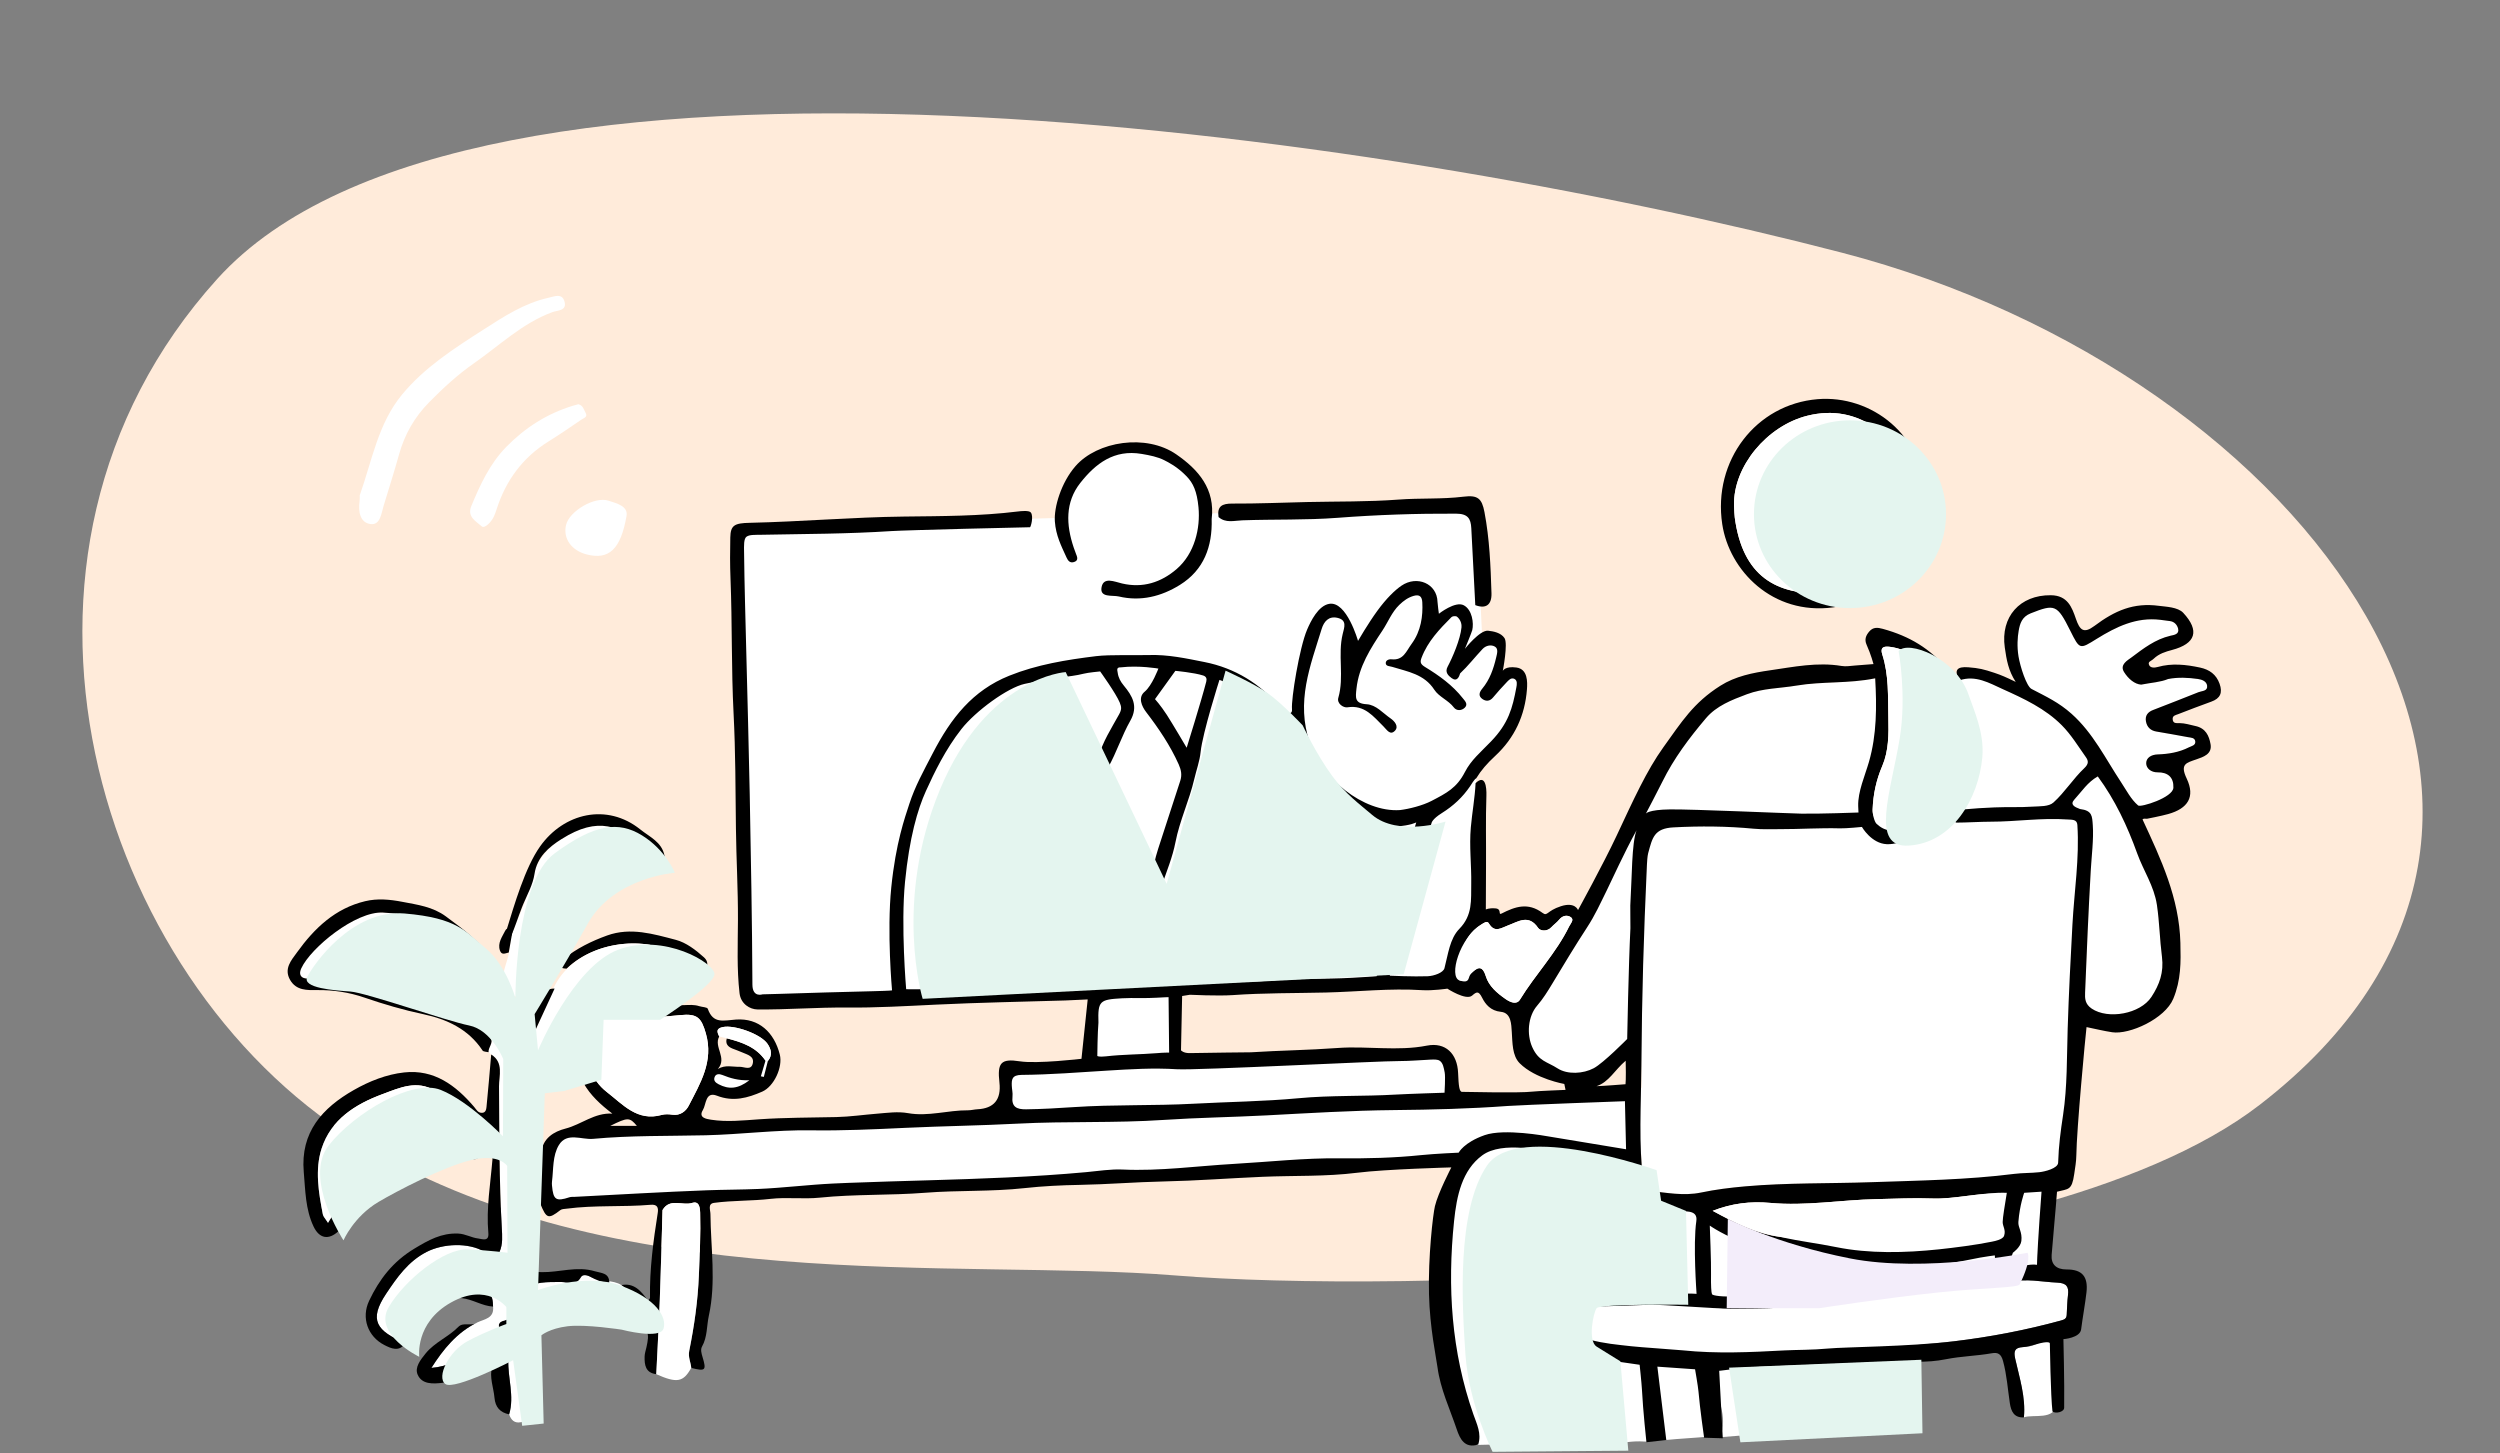 <?xml version="1.0" encoding="UTF-8"?>
<svg xmlns="http://www.w3.org/2000/svg" width="430" height="250" xmlns:xlink="http://www.w3.org/1999/xlink" viewBox="0 0 430 250">
  <rect x="0" y="0" width="430" height="250" fill="#808080" stroke="none"/>
  <defs>
    <style>
      .cls-1 {
        fill: none;
      }

      .cls-2 {
        clip-path: url(#clippath);
      }

      .cls-3 {
        fill: #fff;
      }

      .cls-4 {
        fill: #e4f5ef;
      }

      .cls-4, .cls-5, .cls-6 {
        mix-blend-mode: multiply;
      }

      .cls-5 {
        fill: #ffebda;
      }

      .cls-6 {
        fill: #f3edfa;
      }

      .cls-7 {
        isolation: isolate;
      }
    </style>
    <clipPath id="clippath">
      <rect class="cls-1" width="430" height="250"/>
    </clipPath>
  </defs>
  <g class="cls-7">
    <g id="_レイヤー_2" data-name="レイヤー 2">
      <g id="text">
        <g class="cls-2">
          <g>
            <path class="cls-5" d="m37.366,47.98c-43.258,47.922-20.587,120.338,23.526,147.945,44.113,27.607,104.276,20.445,141.271,23.453,36.994,3.008,146.976,1.128,186.468-29.321,64.35-49.615,8.503-125.682-71.756-146.576C236.617,22.586,80.625.059,37.366,47.98Z"/>
            <g id="j6EoJZ">
              <rect class="cls-3" x="281.982" y="138.247" width="5.673" height="7.892"/>
              <path class="cls-3" d="m121.795,185.846c.493-2.22,2.22-1.48,4.193-1.233,1.973.247,2.096,1.233,3.33-.247,1.233-1.48,1.603-2.836,1.603-3.33s1.603-1.356,2.343-.123c.74,1.233-1.11,6.289-3.946,6.782-2.836.493-5.549.123-6.289-.247s-1.233-1.603-1.233-1.603Z"/>
              <polyline class="cls-3" points="94.789 195.465 285.928 186.956 285.928 198.301 94.789 206.81"/>
              <path class="cls-3" d="m254.606,168.829l-126.275,3.576-1.726-81.758,56.139-1.588s-.786-11.515,11.283-12.301c12.069-.786,13.827,11.561,13.827,11.561l46.012-1.249,1.11,23.43s2.601-1.311,3.206,0c.74,1.603,0,5.673,0,5.673,0,0,1.455-1.184,3.33-.247,1.48.74.552,4.317-2.59,10.112-1.067,1.969-5.056,5.673-5.056,5.673l.74,37.118Z"/>
              <g>
                <path class="cls-3" d="m350.417,218.106c-1.232-.225-2.679.02-3.817.221-.44.078-1.445-.272-1.621-1.038-.139-.605,1.621-12.256,1.621-12.256l4.798-.454s-.869,9.548-.982,13.526Z"/>
                <path class="cls-3" d="m360.819,133.542c2.991,4.069,5.085,8.539,6.782,13.251,1.068,2.966,2.907,5.605,3.389,8.853.441,2.972.486,5.967.867,8.916.348,2.691-.434,4.807-1.805,6.903-1.933,2.956-7.477,3.918-10.28,2.019-1.172-.794-1.178-1.754-1.137-2.771.277-6.97.577-13.941.968-20.905.135-2.406.14-5.433-.033-7.803-.113-1.547-.797-2.467-2.399-3.048-.934-.339-1.438-.47-.655-1.323,1.345-1.464,2.526-3.083,4.304-4.093Z"/>
                <path class="cls-3" d="m253.322,248.544s-1.362-3.103-1.945-4.766c-3.791-10.814-4.477-22.315-3.307-33.654.453-4.393,2.919-8.889,5.739-12.158.619-.718,2.831-1.985,3.696-2.043,3.996-.268,7.513-.026,11.38.973,2.951.762,12.995,1.208,12.45,3.502-.659,2.774-.749,6.069,2.432,6.274,1.279.082,2.004.832,1.945,2.14-.178,3.956-.602,8.326.049,12.304.235,1.437-1.129,3.153-3.307,2.578-2.967.049-6.672-.172-9.143.292-1.297.244-2.608.375-3.696,4.037-.357,1.202.397,2.819,1.654,3.21,1.515.471,3.745,1.799,3.745,1.799,0,0-.745,3.324-.844,4.843-.231,3.539,1.205,7.062,1.524,10.574-6.762-.325-22.371.097-22.371.097Z"/>
                <path class="cls-3" d="m188.153,175.108c-.149-4.757-.298-4.101,4.474-4.377,2.381-.138,9.182-1.618,9.629-.195.703,2.238-.195,5.739-.195,8.559-.006,3.184.449,3.305-1.945,3.502-3.753.308-6.944-.419-10.682.019-1.554.182-1.802-.331-1.618-1.727.278-2.114.144-3.656.337-5.781Z"/>
                <path class="cls-3" d="m222.099,182.452c2.823-.103,5.221-.273,8.024-.632,3.595-.461,7.321.444,11.186.195,1.508-.097,3.647-.243,5.398-.292,1.923-.053,2.172,1.371,2.432,2.675.233,1.172,1.383,3.323-.486,3.891-2.133.648-6.877.313-8.997.438-5.557.326-11.099.211-16.633.729-6.017.564-11.636.692-17.654,1.021-6.853.375-13.858.024-20.718.486-2.738.185-5.816.305-8.559.34-1.614.021-2.826-.473-2.626-2.286.066-.603-.222-2.01-.243-2.626-.035-1.041.521-1.978,2.188-1.994,4.972-.047,10.297-.613,15.271-.924,3.98-.249,29.121-.938,31.417-1.021Z"/>
                <path class="cls-3" d="m292.65,219.04c.057-2.18.012-8.186.495-8.946.638-1.006,1.46.198,2.044.589,3.994,2.679,7.623,2.886,12.159,3.953,2.005.471,4.901,1.059,6.952,1.533,7.17,1.659,14.926.615,22.249-.241,2.175-.254,2.905-.341,5.058-.778.877-.178,2.061.654,2.14,2.205.058,1.156-1.231,2.344-2.399,2.27-2.781-.177-4.202.232-6.938.454-5.742.465-11.313.902-17.023,1.605-4.907.604-9.617,2.616-14.621,2.22-1.595-.126-5.105-.269-6.744-.13-3.215.273-3.439-.539-3.372-4.734Z"/>
                <path class="cls-3" d="m286.595,247.674c-1.598-3.808-1.516-6.522-1.905-10.753-.265-.923,0-2.952,1.216-2.675.505.115,1.508-.267,2.043-.292,3.976-.184,4.56.257,4.863,3.988.23,2.832.87,6.313,1.119,9.143-2.199.226-5.135.362-7.335.589Z"/>
                <path class="cls-3" d="m277.956,248.448c-1.378-2.008-1.313-4.352-1.487-6.623-.169-2.208-.871-8.211.58-8.597,2.827-.753,3.999-.274,5.745.921.233.159.453,4.181.34,5.155-.36,3.126.34,5.204.223,8.664-1.826-.137-3.632-.028-5.401.48Z"/>
                <path class="cls-3" d="m286.295,217.76c.044-2.441-.733-5.179-.389-7.635.132-.94.46-2.78,1.945-2.48,1.369.276,5.182-.787,4.863,1.362-.585,3.945.706,9.541-.146,13.471-.386,1.782-2.884,1.134-3.994,1.229-1.379.118-2.043-1.014-2.085-2.007-.062-1.45-.195-2.487-.195-3.939Z"/>
                <path class="cls-3" d="m284.415,223.579c2.17-.071,10.667,1.531,13.168,1.508,5.679-.051,11.355.002,17.044-1.016,3.548-.635,7.373-.571,10.931-1.158,6.69-1.104,13.54-.886,20.082-2.387,2.984-.684,5.489-.032,8.223.086,1.568.068,2.018.69,1.835,2.136-.143,1.129-.156,2.275-.224,3.413-.038.63-.345.792-.99.969-6.058,1.659-12.211,2.835-18.437,3.577-7.761.925-27.17,2.302-29.065,2.405-5.831.317-25.574-.663-27.17-.843-2.532-.286-5.114-.63-7.652-1.297-1.597-.42-2.323-1.324-2.14-2.983.188-1.704.445-4.034,2.918-3.891.616.036,3.469-.034,4.085,0,0,.033,4.77-.433,7.392-.519Z"/>
                <path class="cls-3" d="m368.274,117.758c1.819-.357,3.33-.418,4.636-.967,1.782-.748,3.435-.242,5.139-.006.704.097,1.481.405,1.575,1.147.123.968-.87.883-1.471,1.121-2.608,1.033-5.214,2.07-7.833,3.072-.933.357-1.389.994-1.217,1.954.171.956.76,1.574,1.776,1.744,1.819.306,3.634.635,5.449.968.51.094,1.196.073,1.261.75.066.682-.671.782-1.108,1.005-1.674.857-3.519,1.152-5.359,1.215-1.15.039-1.971.603-1.978,1.498-.008.911.86,1.6,1.957,1.583,1.795-.028,2.791.88,2.724,2.641-.064,1.705-1.255,3.29-2.714,3.246-.075-.002-2.921.18-3.349-.182-1.23-1.042-2.021-2.614-2.942-4.006-2.671-4.037-4.796-8.447-8.506-11.758-2.234-1.993-4.961-3.019-7.536-4.364-.519-.271-1.913-2.574-2.227-5.172-.212-1.756-.561-2.942.097-4.523.214-1.226,1.154-3.29,2.675-3.891,4.155-1.641,4.503-.877,6.766,3.653,1.635,3.274,1.603,3.222,4.542,1.396,3.34-2.075,6.825-3.781,10.952-3.273.53.065,1.058.154,1.59.208.814.083,1.303.66,1.463,1.314.241.987-.745,1.082-1.328,1.218-2.598.604-4.656,2.196-6.697,3.73-.663.498-2.076,1.237-1.272,2.514.736,1.17,1.822,2.086,2.935,2.162Z"/>
                <path class="cls-3" d="m281.578,141.989c-.446,5.549.036,14.236-.243,19.794-.322,6.406-.14,10.218-.292,16.633-.02.835-1.26,2.578-2.14,3.015-1.67.83-2.99,2.311-4.669,3.21-1.82.975-5.027.893-6.711-.195-1.792-1.157-2.871-1.88-3.973-4.329-.983-2.183-.756-5.312.841-7.151.998-1.15,1.816-2.473,2.605-3.784,1.943-3.225,3.878-6.448,5.938-9.606,1.461-2.24,2.56-4.827,3.262-7.443,1.248-4.649,3.164-7.211,5.382-10.145Z"/>
                <path class="cls-3" d="m322.534,116.669c.272,4.903,1.103,10.308-.25,15.01-.668,2.322-1.313,6.468-1.313,6.468l-.049,2.48s-8.291.351-11.332.292c-2.32-.045-4.485-.799-6.829-.637-2.415.167-4.747-.412-7.124-.38-2.024.028-7.859-.67-9.955-.053-1.506.443-2.59.987-2.59.987,0,0-.275-1.742,1.356-5.056,1.973-4.008,6.117-8.869,8.968-12.241,1.813-2.145,4.438-3.149,7.04-4.128,2.77-1.043,5.679-1.006,8.518-1.487,4.467-.756,8.999-.314,13.56-1.256Z"/>
                <path class="cls-3" d="m336.825,116.554c2.785-.94,5.314.921,7.669,1.982,3.63,1.636,7.282,3.34,10.123,6.197,1.603,1.612,3.011,3.305,4.337,5.178.445.629,1.029,1.933.227,2.691-1.916,1.81-4.115,4.274-5.739,6.355-1.08,1.383-13.655.893-15.627,1.07-.525.047-1.188-.216-1.264.292-.095.629.714.425,1.07.389,1.423-.143,2.693.316,4.118.195,1.361-.116,2.242.148,3.652.144,1.768-.005,12.563-1.926,12.753.051.375,5.749-.528,12.671-.843,18.416-.327,5.96-.005,11.734-.195,17.702-.157,4.919-.753,9.74-1.491,14.655-.431,2.866-.878,6.04-.973,9.013-.032.991-2.977,1.519-3.891,1.621-1.439.161-2.974.402-4.409.584-8.151,1.031-16.242-.043-24.442.244-7.239.253-14.501.081-21.744.719-2.571.226-5.08.538-7.589,1.063-2.999.627-5.97.011-8.945-.29-.792-.08-.871-.624-.958-1.311-.858-6.739-.098-13.512-.351-20.275-.429-11.452-.066-22.97.945-34.427.047-.53.107-1.061.111-1.592.024-3.36,1.124-4.737,4.48-4.914,4.59-.242,9.322-.705,13.912-.267,1.517.145,3.413.291,4.912.097,3.455-.446,6.698-.388,10.164-.292,1.043.029,3.388-.207,3.793.049,4.694,2.964,8.198,2.926,11.612-1.161,2.246-2.689,5.484-4.806,5.802-8.987.333-4.389.835-8.703-1.47-12.72-.446-.778-.667-1.528-.693-2.382.38.123.564-.21.944-.087Z"/>
                <path class="cls-3" d="m348.108,243.782c.327-3.488-.757-6.775-1.5-10.1-.282-1.263-.104-1.896,1.298-1.981.758-.046,1.566-.136,2.253-.477,2.976-1.476,2.841-1.047,3.223,1.36.44,2.775.05,6.264.37,8.879-.344,2.898-3.985,1.739-5.644,2.32Z"/>
                <path class="cls-3" d="m295.879,247.203c1.394-3.648-.581-6.895-1.306-10.27-.303-1.412-.001-1.654,1.336-1.839,4.256-.587,8.503-.425,12.766-.244,3.267.139,6.501-1.012,9.796-.337,2.231.457,5.636-.955,7.904-.944.115,1.767,0,4.148,0,5.919,0,.295-.258,4.957-.138,4.802-1.064,1.371-2.43,1.37-4.101,1.643-3.819.623-7.587-.451-11.379.37-2.499.541-5.163-.202-7.768.209-2.348.37-4.739.471-7.111.691Z"/>
                <path d="m281.48,142.816c-2.286,4.182-4.15,8.384-5.106,10.31-1.205,2.426-1.979,4.211-3.44,6.451-2.06,3.158-3.995,6.381-5.938,9.606-.79,1.311-1.607,2.634-2.605,3.784-1.597,1.839-1.824,4.968-.841,7.151,1.102,2.448,2.57,2.49,4.362,3.648,1.684,1.088,4.402.937,6.223-.038,1.678-.899,5.741-5.02,5.741-5.02,0,0,.234-12.657.556-19.064.025-.488-.05-3.404-.021-3.891.3-5.067.232-10.684,1.07-12.936Zm-168.605,93.543c-1.855-.233-2.04-1.592-2.003-3.047.013-.526.199-1.05.314-1.572.514-2.325.62-3.699-2.801-3.281-2.824.345-5.815-.824-8.748-1.186-2.405-.297-4.732.447-7.069.884-1.029.192-1.518.829-1.214,2.029.795,3.143.194,6.425.877,9.603.204.948-.06,2.055-1.401,2.272-1.6-1.034-1.731-2.572-1.457-4.248.151-.558.153-1.029-.614-1.048,1.848-1.476.824-3.477.963-5.255.103-1.678-1.176-1.467-2.207-1.642-.901-.154-1.547-.671-1.702-1.609-.076-.462.044-.849.632-1.039,4.053-1.307,8.19-2.596,12.444-1.951,2.955.448,5.986-.066,8.884.982,1.356.49,1.842-.253,1.73-1.735-.145-1.924-2.345-1.933-2.839-3.434,2.36-.584,3.625.986,4.82,2.67.177-.288.319-.409.317-.529-.086-4.92.569-9.772,1.332-14.615.142-.899-.071-1.484-1.212-1.387-4.816.409-9.671.034-14.477.673-.363.048-.804.042-1.066.245-2.08,1.61-2.385,1.47-3.446-1.1-1.207-2.925-.1-5.741.133-8.615.218-2.686,2.274-3.814,4.184-4.304,2.751-.706,5.006-2.766,8.076-2.581-2.036-1.551-3.799-3.178-4.961-5.252-.639-1.14-1.157-1.183-2.098-.624-2.266,1.347-4.727,1.695-7.31,1.395-.134-.668-.439-1.762.372-1.774,2.239-.035,4.353-1.191,6.501-.927,2.118.26,2.037-.366,1.79-2.052-.326-2.219-.254-4.51,1.467-6.924.071,1.476.275,2.478.137,3.43-.522,3.596.281,6.802,3.179,9.041,2.725,2.104,5.218,5.085,9.386,3.92.576-.161,1.244-.14,1.844-.045,1.362.215,2.36-.636,2.818-1.527,1.991-3.872,4.331-7.648,2.96-12.436-.778-2.719-1.469-3.469-4.422-3.162-5.16.538-10.319.6-15.481-.128,1.398-.362,2.802-.68,4.217-.744,5.484-.25,9.259-3.833,13.385-6.742.724-.511.578-1.018-.113-1.42-.527-.306-1.13-.493-1.624-.84-5.514-3.866-14.742-3.089-19.914,1.875-1.86-.048-1.264-1.072-.506-1.68,2.231-1.79,4.78-3.054,7.475-4.024,4.041-1.455,7.969-.25,11.806.749,1.77.461,3.448,1.747,4.847,3.012,1.058.957.547,2.178-.62,3.097-1.883,1.484-3.677,3.079-5.655,4.752,1.982.818,3.774-.005,5.444.543.508.167,1.385.167,1.488.457.932,2.635,2.672,2.007,4.854,1.851,3.93-.279,6.571,2.194,7.537,6.035.539,2.14-1.005,5.48-3.025,6.362-2.502,1.092-4.982,1.797-7.789.703-2.014-.785-1.831,1.498-2.419,2.457-.809,1.32.558,1.539,1.388,1.669,2.75.431,5.528.122,8.271-.068,4.435-.307,8.869-.282,13.304-.385,2.35-.054,4.693-.401,7.042-.586,1.761-.138,3.504-.405,5.295-.085,3.453.615,6.849-.519,10.291-.492.536.004,1.072-.151,1.61-.177q4.3-.21,3.805-4.598c-.38-3.369.218-4.166,3.506-3.65,2.952.463,10.605-.432,10.605-.432l1.07-10.213s-3.382.164-3.84.178c-7.424.227-14.852.357-22.269.717-5.121.248-10.24.549-15.365.502-5.115-.047-10.216.376-15.319.328-1.284-.012-2.877-.932-3.091-2.802-.48-4.177-.294-8.36-.273-12.549.026-5.262-.287-10.525-.347-15.788-.075-6.585-.069-13.197-.404-19.746-.397-7.758-.224-15.508-.53-23.255-.091-2.295-.088-4.728-.034-7.051.049-2.091.706-2.454,3.336-2.512,8.853-.194,17.675-.969,26.541-1.076,6.504-.079,13.061-.065,19.557-.87.536-.066,1.968-.227,2.264.178.493.674-.001,2.464-.146,2.529-.827,0-21.376.499-23.813.659-7.464.491-14.939.494-22.412.638-1.149.022-1.971-.033-2.506.307s-.464,1.586-.451,2.723c.061,5.663.237,11.324.375,16.986.2,8.2.441,16.4.596,24.601.206,10.919.411,21.839.462,32.76.011,2.276,1.742,1.666,1.742,1.666,0,0,2.126-.054,2.719-.074,5.406-.181,10.813-.328,16.22-.463,3.325-.083,3.335-.144,3.335-.144,0,0-.913-10.017-.132-17.718.781-7.701,2.351-12.021,3.094-14.324.986-3.056,2.416-5.606,4.042-8.745,3.144-6.071,6.857-10.796,13.149-13.332,4.759-1.918,9.864-2.745,14.927-3.366,2.368-.291,6.942-.121,9.057-.192,3.324-.11,6.455.58,9.601,1.203,5.243,1.038,9.612,3.734,13.075,7.847.242.287.593.49.912.704.575.386,1.146.365,1.066-.447-.165-1.686,1.262-10.548,2.603-13.685.617-1.442,1.91-4.093,3.791-4.428,3.014-.536,4.963,6.373,4.963,6.373,0,0,1.715-2.97,3.307-5.155,1.592-2.185,3.061-3.586,4.149-4.331,2.689-1.844,6.147-.378,6.218,2.792.008.38.235,2.026.235,2.026,0,0,2.821-2.237,4.28-1.459,1.459.778,1.745,3.08,1.459,4.28-.089.375-1.264,3.21-1.264,3.21,0,0,2.576-3.266,3.988-3.113.91.099,2.188.327,2.821,1.264.632.938-.292,5.641-.292,5.641,0,0,.401-.853,2.352-.576,1.939.275,1.901,2.451,1.801,3.768-.339,4.451-2.103,8.33-5.467,11.444-1.413,1.308-2.431,2.484-3.257,3.846-.337.158-.874,1.102-1.054,1.366-1.293,1.897-2.878,3.372-4.866,4.617-1.683,1.055-1.764,1.701-1.764,1.701,0,0-3.576,12.304-4.746,16.789-.654,2.507-2.452,9.473-2.452,9.473,0,0,4.182.195,6.517.097,1.113-.046,2.696-.61,2.9-1.378.625-2.348.896-5.072,2.56-6.772,2.319-2.368,1.999-4.968,2.046-7.764.054-3.226-.358-6.42-.07-9.692.223-2.537.697-5.057.818-7.605,1.667-1.611,1.915.659,1.861,2.182-.141,3.977-.036,8.126-.066,12.107-.016,2.195-.031,7.444-.031,7.444,0,0,.486-.292,1.654-.195s.398,1.22,1.047.89c2.345-1.194,4.54-1.972,7.056-.109.87.645.689-.351,3.151-1.15,2.461-.798,2.948.661,2.948.661,0,0,4.359-7.931,6.614-12.742,2.918-6.225,5.188-11.261,8.073-15.271,3.134-4.356,5.144-7.627,9.795-10.573,2.587-1.638,5.572-2.228,8.524-2.652,4.076-.585,8.157-1.447,12.33-.748.745.125,1.541-.016,2.31-.077,1.727-.137,3.175-.248,3.175-.248,0,0-.44-1.674-1.179-3.306-.427-.944-.115-1.646.47-2.32.645-.743,1.401-.684,2.311-.433,4.672,1.292,8.061,3.361,11.237,7.031,1.752,2.025,2.945,5.913,3.113,6.76.324,1.638.729,7.076-.389,10.942-1.22,4.217-3.258,6.711-5.252,8.657-1.859,1.813-5.495,3.754-8.024,3.647-2.657-.112-4.28-2.967-4.28-2.967,0,0-2.702.272-3.745.243-3.467-.096-6.906.146-10.292.137-1.511-.004-3.06.07-4.576-.075-4.59-.438-9.19-.474-13.779-.232-3.356.177-3.644,1.776-4.374,4.451-.14.512-.193,1.524-.217,2.056-.561,12.388-.853,22.018-.945,34.427-.05,6.768-.506,13.536.351,20.275.087.687.166,1.231.958,1.311,2.975.3,5.946.917,8.945.29,2.509-.525,5.019-.836,7.589-1.063,7.242-.637,14.505-.465,21.744-.719,8.2-.287,16.388-.396,24.539-1.427,1.435-.181,2.899-.13,4.337-.291.914-.102,3.185-.647,3.217-1.639.095-2.973.42-5.357.851-8.223.738-4.915.633-9.919.789-14.838.19-5.968.491-11.937.818-17.898.315-5.745,1.224-11.393.849-17.141-.064-.986-.961-.875-1.701-.928-4.461-.318-8.789.382-13.254.382-1.727,0-4.11.157-5.86.157-.358,0-.419-1.057-.324-1.686.076-.508,1.031-.536,1.556-.584,1.972-.177,3.371-.268,5.299-.346,2.677-.108,4.233.022,6.624-.135,1.211-.079,2.731.027,3.55-.712,1.959-1.768,3.379-4.088,5.295-5.897.802-.758.722-1.275.276-1.903-1.326-1.873-2.542-3.878-4.145-5.49-2.841-2.857-6.492-4.562-10.123-6.197-2.355-1.061-4.689-2.466-7.474-1.526-1.029-1.797-.377-2.393,1.53-2.242,1.845.146,2.614.331,4.501.96,1.167.389,1.945.729,3.647,1.556-1.264-1.945-1.572-3.753-1.882-5.921-.755-5.277,2.597-9.041,7.918-8.989,2.893.029,3.629,2.068,4.325,4.084.653,1.89,1.315,2.59,3.175,1.196,3.516-2.635,6.739-4.049,11.121-3.453,1.126.153,3.226.198,4.155,1.2,2.868,3.09,2.163,5.307-1.937,6.391-1.077.284-2.238.631-3.142,1.504-.458.443-1.078.478-.779,1.106.237.498.918.468,1.458.316,2.442-.689,4.865-.422,7.292.098,1.618.347,2.784,1.176,3.362,2.794.547,1.533.123,2.517-1.43,3.07-1.922.685-3.824,1.428-5.728,2.161-.406.156-.952.232-.915.847.048.803.656.675,1.195.681.927.009,1.799.304,2.693.493,1.807.381,2.368,1.684,2.629,3.127.312,1.727-1.289,2.214-2.405,2.604-1.79.624-2.892.798-1.697,3.317,1.503,3.167.185,5.149-3.156,6.093-1.234.349-3.686.82-3.686.82,0,0-.84-.103-.733.161,3.136,6.76,6.296,13.466,6.488,21.185.083,3.33.118,6.386-1.226,9.62-1.425,3.429-7.53,6.203-10.51,5.751-1.479-.225-2.938-.587-4.406-.887-.181,1.452-1.702,17.56-1.755,22.068-.013,1.075-.212,2.151-.365,3.221-.41,2.866-1.013,2.511-2.959,3.029-.259,3.502-.623,7.04-.921,10.858-.124,1.592.75,2.521,2.569,2.512,2.696-.014,3.716,1.243,3.423,3.915-.193,1.757-.703,4.629-.921,6.384-.185,1.489-3.048,1.686-3.048,1.686,0,0,.195,7.522.13,11.802-.011.738-1.46,1.056-2.01.648-.32-2.615-.454-11.737-.454-11.737,0,0-.008-.519-2.407.187-.736.216-1.494.431-2.253.477-1.402.085-1.58.719-1.298,1.981.742,3.326,1.827,6.612,1.5,10.1-1.724.101-2.214-1.071-2.421-2.436-.368-2.425-.518-4.873-1.175-7.267-.325-1.185-.854-1.517-1.916-1.328-2.615.465-5.273.506-7.906,1.029-1.76.35-3.213.435-5.08.433-1.535-.002-1.621.13-1.621.13l.908,10.764-3.048.324-.713-11.153s-13.195.422-16.462.571c-4.548.207-7.1.139-11.356.726-1.337.184-1.621.195-1.621.195l.616,11.607-3.21-.097s-.742-5.144-.973-7.976c-.069-.85-.584-3.793-.584-3.793l-6.484-.454,1.532,12.617-3.413.384s-.584-5.35-.778-9.143c-.05-.979-.389-4.182-.389-4.182l-4.928-.713s.187,5.411.357,7.619c.174,2.271.655,4.959.584,7.295-.875.292-1.945.389-3.21,0-.319-3.512-.973-8.268-1.216-11.186-.127-1.518-.34-4.474-.34-4.474,0,0-1.258-.696-2.772-1.167-1.257-.391-1.842-1.583-2.237-2.772-.685-2.06,1.07-5.155,1.07-5.155,0,0-2.347-1.676-3.975-2.156-.452-.133-.92-.483-.793-.99.191-.766.85-.447,1.341-.355,2.022.379,4.594,1.604,5.372,1.506,1.62-.202,2.967.097,5.009.097,2.514,0,8.462-.195,8.462-.195,0,0-.078-8.874.1-12.83.059-1.307-.274-1.871-1.553-1.954-3.181-.204-3.116-2.52-3.283-5.366-.079-1.346-.42-1.346-.42-1.346,0,0-7.182-1.232-10.643-1.978-3.461-.746-10.549-2.446-14.008.106-3.459,2.553-4.385,6.914-4.838,11.308-1.17,11.339-.467,22.418,3.324,33.233.583,1.663,1.436,3.317.832,5.185-2.352.756-3.165-1.041-3.686-2.584-1.195-3.54-2.829-6.968-3.321-10.71-.21-1.598-1.319-6.758-1.46-12.53-.16-6.531.677-13.723,1.021-15.174.543-2.29,2.821-6.663,2.821-6.663,0,0-11.32.303-16.2.92-5.374.68-10.858.465-16.291.698-5.673.243-11.341.681-17.016.8-4.821.101-9.631.505-14.455.59-3.079.054-6.311.208-9.466.557-5.652.625-11.398.349-17.078.796-6.035.475-12.09.221-18.124.842-2.778.286-5.724-.109-8.443.206-3.255.378-6.516.255-9.739.69-1.123.152-.63,1.212-.623,1.922.053,5.831.996,11.687-.274,17.479-.388,1.767-.235,3.651-1.175,5.319-.284.504-.096,1.178.091,1.796.701,2.318.506,2.488-1.939,1.874-.087-.988-.572-1.825-.34-2.976.859-4.26,1.474-8.558,1.652-12.93.146-3.6.315-7.183.219-10.791-.033-1.235-.349-2.008-1.363-1.685-1.68.536-3.824-.893-5.089,1.206-.036.059-.021.151-.023.228-.152,5.068-.274,10.136-.465,15.202-.161,4.278-.403,8.552-.609,12.828Zm10.833-58.08c-1.006,1.798,1.44,3.671-.238,5.586,1.302-.775,2.54-.334,3.761-.373.737-.024,1.935.687,2.239-.55.314-1.278-.908-1.527-1.773-1.914-.557-.249-1.138-.444-1.706-.67-.806-.321-1.265-.84-.98-1.768,2.573.666,5.055,1.488,6.655,3.839-.266.899-.532,1.798-.798,2.697.17.035.34.07.51.105.232-.913.464-1.825.696-2.738.824-1.002.583-2.006-.063-2.953-1.153-1.688-5.68-3.29-7.657-2.89-1.237.25-1.032.85-.645,1.629Zm78.743,5.632c-4.083-.257-8.01-.015-11.99.234-4.974.311-9.786.692-14.758.738-1.667.016-1.711.812-1.676,1.854.021.616.188,1.241.122,1.844-.199,1.813.718,2.243,2.332,2.222,2.743-.036,5.471-.194,8.209-.379,6.86-.462,13.757-.21,20.611-.584,6.017-.329,12.051-.383,18.068-.947,5.533-.519,11.132-.299,16.689-.625,2.12-.125,8.402-.321,8.402-.321,0,0,.173-2.741.028-3.474-.162-.815-.281-1.636-.855-2.022-.344-.232-.884-.228-1.605-.195-1.501.07-3.672.25-5.155.243-3.808-.017-35.092,1.62-38.42,1.41Zm12.699-2.915c4.968-.322,9.955-.373,14.918-.741,5.118-.379,10.256.593,15.363-.408,3.204-.628,5.225,1.388,5.361,4.695.09,2.178.195,3.258.681,3.258s9.945.229,12.093-.041c.849-.107,5.706-.299,5.706-.299l-.213-1.017s-4.988-.88-7.666-3.555c-1.321-1.319-1.237-3.551-1.368-5.397-.088-1.238-.064-3.283-1.88-3.458-1.748-.169-2.662-1.298-3.218-2.419-.626-1.263-.985-1.006-1.731-.368-1.047.895-4.253-1.197-4.253-1.197,0,0-2.527.376-4.32.261-5.523-.357-11.035.273-16.554.404-5.354.128-10.72.065-16.055.446-2.48.177-7.36-.059-7.36-.059l-1.329.213-.195,9.338s.379.509,1.529.483c2.767-.063,10.488-.139,10.488-.139Zm-69.048,22.452c9.022-.352,18.05-.498,27.069-.922,4.558-.215,9.114-.499,13.658-.918,2.097-.193,4.211-.545,6.29-.448,6.34.294,12.836-.612,19.169-.974,6.048-.345,12.086-1.025,18.151-.958,4.676.051,9.361-.069,14.015-.55,2.337-.241,6.436-.42,6.436-.42,0,0,.875-1.751,4.474-3.015,3.401-1.195,10.677.182,10.797.195.044.004,13.52,2.237,13.52,2.237l-.195-8.268s-17.691.639-20.147.82c-6.505.481-13.029.644-19.56.709-7.336.072-14.67.527-22,.913-5.883.31-11.771.385-17.658.78-8.329.559-16.717.202-25.059.638-6.425.336-12.858.421-19.282.721-5.418.254-10.857.512-16.311.429-6.025-.092-12.058.71-18.094.851-6.461.15-12.939.017-19.371.615-1.955.182-4.5-1.194-5.87,1.055-1.116,1.833-.923,4.161-1.192,6.29-.029.228-.02.464,0,.693.221,2.465.686,2.769,3.002,2.011.281-.092.605-.058.909-.073,7.589-.389,15.175-.845,22.767-1.13,2.926-.11,5.91-.102,8.793-.226,4.295-.185,8.566-.726,12.859-.933.943-.045,1.886-.086,2.829-.123Zm22.306-68.511c.269.836.768,2.457.92,3.498.656,4.498,1.517,8.968,2.343,13.44,1.041,5.633,2.154,11.253,3.152,16.893.183,1.037.199,1.184.199,1.184,0,0,7.417-.299,10.456-.382,8.838-.241,16.797-.194,25.63-.591,1.802-.081,5.32-.132,7.1-.292,5.143-.46,9.27-.228,14.37-.506,3.708-.202,4.208-.272,4.208-.272,0,0,2.49-11.294,3.502-15.076.727-2.718,3.307-11.38,3.307-11.38,0,0-.997.545-3.307.681-2.21.13-4.128-.793-6.711-1.751-1.943-.721-3.965-2.26-5.836-4.085-2.153-2.099-3.054-4.178-3.054-4.178,0,0-.869,7.156-1.255,9.744-1.041,6.981-3.764,20.975-3.99,23.338-.077.809-.225,1.383-1.037,1.519-1.059.178-.893-.862-1.201-1.387-.188-.32,1.197-6.131,2.269-12.307.842-4.853,1.354-10.184,1.677-11.54.904-3.798,1.338-12.776,1.338-12.776,0,0-6.607-7.624-8.754-9.435-2.036-1.718-3.988-2.334-3.988-2.334,0,0-2.907,9.111-3.239,12.408-.158,1.57-.729,3.097-1.09,4.649-.859,3.69-2.514,7.131-3.242,10.88-.491,2.523-1.492,4.953-2.338,7.399-.542,1.568-2.133,1.714-2.879.849-.84-.974-1.913-1.811-2.477-3.155-2.437-5.807-5.161-11.478-7.331-17.418-1.411-3.864-6.616-15.708-6.616-15.708,0,0-1.353.142-4.28.778-2.927.636-8.45,4.667-10.894,7.781-2.748,3.503-4.657,7.466-6.095,10.634-1.439,3.168-2.853,8.041-3.599,15.627s.195,18.481.195,18.481c0,0,3.153.054,5.447-.097,4.268-.281,5.517-.056,9.799-.058,1.25,0,1.28-.236,1.049-1.429-1.102-5.676-1.963-11.398-3.043-17.079-.404-2.127-.375-4.265-.568-6.394-.285-3.149-.849-5.355-.979-8.922.158-.883.392-1.367.843-1.232Zm72.383,4.396c1.582-.191,3.924-.789,5.43-1.575,2.58-1.347,4.326-2.217,5.739-4.961,1.072-2.083,2.683-3.386,4.523-5.301,2.97-3.09,3.662-5.667,4.331-9.274.088-.474.215-1.18-.342-1.455-.573-.283-1.007.246-1.37.628-.787.831-1.56,1.678-2.289,2.56-.553.668-1.194.722-1.83.284-.757-.521-.552-1.169-.042-1.781,1.296-1.557,1.938-3.401,2.393-5.342.162-.692.422-1.518-.202-1.892-.649-.39-1.549-.217-2.133.403-1.299,1.379-2.551,2.982-3.856,4.197-.162.552-.521,1.503-1.465.813-.622-.455-1.181-1.041-.69-1.959.828-1.548,2.208-4.738,2.39-6.78.1-1.127-.721-1.838-.889-1.886-.255-.072-.678-.028-.846.142-2.054,2.065-4.071,4.164-5.131,6.967-.28.74-.232,1.099.603,1.607,2.412,1.467,4.727,3.122,6.497,5.382.345.44.945,1.004.335,1.608-.569.564-1.432.561-1.878-.028-.949-1.254-2.568-1.819-3.367-3.053-1.745-2.697-4.578-3.103-7.239-3.934-.439-.137-1.069-.087-1.113-.605-.044-.516.513-.747.997-.696,2.038.214,2.508-1.374,3.455-2.664,1.609-2.19,1.963-4.785,1.832-7.144-.051-.924-.434-1.397-1.444-1.114-.995.279-1.775.847-2.518,1.567-1.301,1.261-1.924,2.945-2.894,4.405-2.04,3.072-4.061,6.179-4.468,10.02-.157,1.481-.354,2.539,1.754,2.659,1.62.092,2.792,1.527,4.111,2.435.695.478,1.459,1.381.752,2.124-.822.864-1.395-.178-1.989-.762-1.72-1.692-3.224-3.73-6.178-3.269-.722.113-1.85-.667-1.574-1.625,1.049-3.632-.129-7.387.758-11,.281-1.147.783-2.377-.908-2.765-1.505-.345-2.323.639-2.713,1.91-1.962,6.39-4.466,12.521-2.031,19.621,2.054,5.991,9.1,11.958,15.503,11.534Zm81.743-22.665c-4.56.942-9.093.499-13.56,1.256-2.839.481-5.748.444-8.518,1.487-2.602.98-5.226,1.984-7.04,4.128-2.851,3.372-5.512,6.896-7.485,10.905-.813,1.651-2.846,5.502-2.846,5.502,0,0,.389-.681,4.182-.729s20.218.685,22.537.73c3.041.06,9.853-.195,9.853-.195,0,0-.028-.43-.049-1.119-.074-2.464,1.183-5.266,1.851-7.589,1.353-4.702,1.346-9.474,1.074-14.376Zm-46.708,108.017c-.616-.034-1.232-.065-1.848-.101-2.473-.144-2.513,1.654-2.702,3.358-.183,1.659.577,2.072,2.174,2.492,2.538.667,4.606.835,7.138,1.121,1.595.18,7.629.578,8.847.704,5.835.604,11.683.327,17.514.011,1.895-.103,4.828-.066,7.552-.325,2.723-.259,13.782-.313,21.543-1.238,6.225-.742,12.379-1.918,18.437-3.577.646-.177.952-.339.99-.969.069-1.138.082-2.284.224-3.413.183-1.445-.267-2.068-1.835-2.136-2.733-.118-5.239-.771-8.223-.086-6.542,1.501-13.392,1.283-20.082,2.387-3.559.587-7.383.523-10.931,1.158-5.688,1.018-11.365.965-17.044,1.016-2.501.022-11.721-.735-13.891-.664-2.622.086-7.864.295-7.865.262Zm92.448-106.928c-1.113-.076-2.2-.992-2.935-2.162-.803-1.278.61-2.016,1.272-2.514,2.041-1.534,4.099-3.126,6.697-3.73.583-.136,1.569-.231,1.328-1.218-.16-.654-.649-1.231-1.463-1.314-.531-.054-1.059-.143-1.59-.208-4.127-.507-7.612,1.198-10.952,3.273-2.939,1.826-2.907,1.878-4.542-1.396-2.263-4.531-2.659-4.632-6.814-2.991-1.521.601-1.852,1.783-2.066,3.009-.19,1.09-.31,2.674-.026,4.402.284,1.728,1.368,5.139,2.237,5.593,2.574,1.345,4.66,2.291,6.894,4.284,3.71,3.311,5.835,7.722,8.506,11.758.921,1.392,1.712,2.964,2.942,4.006.428.363,5.998-1.359,6.063-3.064.066-1.761-.929-2.669-2.724-2.641-1.097.017-1.965-.672-1.957-1.583.007-.896.828-1.459,1.978-1.498,1.84-.062,3.685-.358,5.359-1.215.436-.223,1.174-.324,1.108-1.005-.065-.677-.751-.656-1.261-.75-1.814-.333-3.63-.663-5.449-.968-1.015-.171-1.605-.788-1.776-1.744-.172-.96.284-1.597,1.217-1.954,2.619-1.003,5.225-2.04,7.833-3.072.6-.238,1.594-.153,1.471-1.121-.094-.742-.871-1.049-1.575-1.147-1.704-.236-3.388-.328-5.139.006-1.306.549-2.817.61-4.636.967Zm-7.455,15.785c-1.778,1.009-2.693,2.524-4.038,3.989-.783.853.039,1.282.973,1.621,2.14.259,2.091,1.242,2.205,2.788.174,2.37-.221,5.461-.356,7.868-.391,6.965-.69,13.935-.968,20.905-.04,1.018-.034,1.978,1.137,2.771,2.802,1.899,8.347.937,10.28-2.019,1.371-2.097,2.153-4.212,1.805-6.903-.381-2.949-.427-5.944-.867-8.916-.482-3.248-2.321-5.887-3.389-8.853-1.697-4.712-3.791-9.182-6.782-13.251Zm-66.24,74.723c3.724,2.019,7.442,3.917,11.635,4.483,3.402.46,6.822.641,10.217,1.332,5.671,1.155,11.423,1.152,17.207.546,2.595-.272,5.141-.666,7.681-1.198.93-.195,1.472-.703,1.611-1.698.297-2.117.662-4.225,1.012-6.415-4.049-.148-7.776.976-11.614.825-3.176-.125-6.365.047-9.547.11-6.099.122-12.173,1.218-18.282.649-3.417-.318-6.667.083-9.92,1.365Zm41.602-82.319c-.252-3.404-1.375-6.722-3.31-9.44-1.817-2.553-4.316-4.804-7.797-5.25-1.064-.136-1.727.066-1.324,1.308,1.153,3.554.96,7.24,1.047,10.887.066,2.804.066,5.711-1.046,8.294-1.05,2.438-1.557,4.88-1.661,7.476-.03.746.216,1.646.752,1.757,1.717.355,3.374,1.059,5.256-.013,5.858-3.339,8.139-8.474,8.083-15.019Zm-136.939-10.949s-3.307-.584-6.479-.211c-.817-.043-.568.55-.519.931.108.833.485,1.52,1.044,2.196,1.466,1.77,2.542,3.553,1.128,6.044-1.46,2.572-2.364,5.459-3.812,8.04-.923,1.646-.498,3.082.147,4.403,1.987,4.071,3.962,8.14,5.642,12.351.29.727.406,1.968,1.343,1.883.908-.083.674-1.235.795-2.003.141-.903.4-1.795.681-2.669,1.251-3.893,2.53-7.777,3.792-11.666.318-.979.171-1.841-.273-2.831-1.465-3.262-3.436-6.169-5.598-8.993-.748-.977-1.449-2.511-.255-3.497,1.278-1.056,2.363-3.978,2.363-3.978Zm95.052,104.297c-.029,1.773.044,3.056.172,3.312s1.919.486,3.985.352c.638-.041,4.162.242,7.168-.028,4.263-.383,9.744-.978,12.45-1.297,5.369-.633,9.32-1.592,14.72-2.01,2.573-.199,6.905-.29,7.652-.519,3.177-.973,2.659-3.177,2.659-3.177,0,0-1.717.225-2.542.385-2.024.393-4.047.836-6.093,1.065-1.972.221-6.044.566-9.133.43-7.699-.339-15.728-1.819-17.073-2.121-1.454-.327-5.352-.896-7.503-1.64-4.157-1.437-6.676-3.243-6.676-3.243,0,0,.268,6.529.214,8.49Zm-43.256-50.658c1.174.191,1.418-.643,1.954-1.168.931-.912,1.898-1.726,2.56.426.53,1.725,1.938,2.919,3.41,3.941.8.555,1.898,1.04,2.476.094,2.643-4.324,6.227-8.011,8.459-12.595.223-.458.916-1.137.297-1.571-.623-.437-1.441-.311-2.026.427-.38.479-.912.833-1.329,1.286-.746.811-1.919.662-2.285.12-1.629-2.413-3.424-1.065-5.173-.426-1.187.434-2.29,1.344-3.294-.34-.305-.511-.774-.14-1.303.185-3.766,2.314-3.47,6.043-3.748,9.62Zm-62.106,7.25c-.156,1.683-.195,5.739-.195,5.739,0,0,.212.211,1.467.067,3.022-.347,5.809-.309,8.843-.553.973-.097,2.043-.097,2.043-.097l-.097-9.532s-.94.024-2.043.097c-1.923.129-4.009-.012-5.933.097-3.857.219-4.205.416-4.085,4.182Zm-.045-45.551c.759-2.753,2.281-5.074,3.593-7.459.448-.815.442-1.238.119-2.024-.662-1.61-3.375-5.367-3.375-5.367,0,0-2.076.191-2.821.389-1.182.315-3.119.534-3.119.534,0,0,.631,2.239,1.062,3.255,1.501,3.533,3.008,7.069,4.541,10.673Zm98.144,86.947c0,1.453.238,5.001.238,5.001,0,0,.713.113,2.27.259,1.11-.095,2.27,0,2.27,0,0,0-.627-8.557-.043-12.502.319-2.149-2.188-1.541-3.557-1.816-1.485-.299-1.196.793-1.328,1.734-.344,2.456.195,4.885.151,7.325Zm-84.87-101.895l-3.502,4.863s.968,1.065,2.043,2.723c.886,1.366,3.404,5.641,3.404,5.641,0,0,2.523-8.076,3.369-11.366.13-.506.011-.886-.529-1.061-1.576-.509-4.786-.801-4.786-.801Zm148.202,102.162c.113-3.978.778-12.58.778-12.58l-2.983.195s-.769,2.091-.997,5.009c-.076.973.705,1.726.511,3.283-.136,1.087-1.459,2.018-1.459,2.018l-.973,2.853,1.751-.324s2.14-.679,3.372-.454Zm-70.749-35.102c-1.914,1.624-2.868,3.668-5.013,4.377,1.14-.029,4.985-.336,4.985-.336,0,0,.111-.74.028-4.041Zm-150.722,3.361c-1.927.061-3.307-.374-4.664-.917-.505-.202-1.127-.232-1.333.415-.175.552.133.892.711,1.192,1.734.901,3.308.833,5.286-.69Zm-19.354,7.838c-1.249-1.496-1.558-1.486-4.567,0h4.567Z"/>
                <path class="cls-3" d="m89.39,237.814c-.199,1.639-.105,3.247,1.441,4.246-.12.996.258,2.251-1.236,2.559-1.098.227-1.7-.376-2.024-1.351.949-3.135-.265-6.248-.134-9.394.082-1.968-1.649-2.853-3.646-2.295-.805.225-1.591.496-2.344.942-2.211,1.31-4.477,2.547-7.248,2.759,2.039-3.206,4.365-6.084,7.871-7.809,1.229-.597,2.965-.689,2.737-2.741-.048-.999-.033-1.971-1.115-2.584-4.704-2.663-11.416-.946-14.003,4.265-.433.872-.31,1.41.383,1.95-.111.883-.222,1.766-.333,2.649-4.999-2.068-6.364-3.954-3.307-8.515,1.817-2.711,3.743-5.531,6.955-7.169,2.842-1.449,7.175-1.65,9.93-.029,1.24.729,1.456,1.843,1.935,2.945.329.757.955,1.773,1.821,1.273.811-.469.053-1.375-.324-2.017-.403-.688-1.299-1.131-.82-2.204.582-1.305.452-2.729.376-4.104-.447-8.111-.418-16.227-.474-24.345-.012-1.799.849-4.097-1.347-5.472-.152-.13-.304-.26-.456-.39-.082-.846.93-1.672.326-2.431-1.847-2.319-3.166-5.066-6.819-5.505-3.908-.47-7.869-1.319-11.54-2.707-4.169-1.576-8.217-2.802-12.711-2.06-1.102.182-2.113-.316-1.46-1.738,1.615-3.517,9.335-9.839,14.051-9.582,4.873.265,9.839,1.92,13.793,4.802,1.991,1.451,3.751,3.261,4.957,5.422.6,1.075,1.17,2.314,1.381,3.536.223,1.298-.486,2.874.427,4.027.491-.35,1.016-.725,1.541-1.1,2.368.012.342,2.194,1.408,2.849-.396,2.11-.817,4.215-1.168,6.333-.084.508.054,1.056.116,1.583.059.503-.053,1.21.762,1.121.578-.063.522-.621.577-1.085.116-.987.099-2.053.484-2.935,1.042-2.392,2.132-4.763,3.228-7.131.855-1.847,1.425-3.924,2.485-5.652,1.968-3.209,5.534-5.224,9.139-6.023,4.129-.915,8.839-.455,12.368,2.019.494.347,1.097.534,1.624.84.691.401.837.909.113,1.42-4.125,2.909-7.901,6.491-13.385,6.742-1.415.065-2.819.382-4.217.744,5.162.728,10.321.665,15.481.128,2.953-.308,3.644.443,4.422,3.162,1.37,4.788-.969,8.564-2.96,12.436-.458.891-1.456,1.742-2.818,1.527-.6-.095-1.268-.117-1.844.045-4.168,1.165-6.661-1.816-9.386-3.92-2.899-2.239-3.701-5.444-3.179-9.041.138-.952-.066-1.954-.137-3.43-1.721,2.414-1.793,4.705-1.467,6.924.247,1.686.328,2.313-1.79,2.052-2.148-.264-4.262.892-6.501.927-.811.013-.506,1.106-.372,1.774.162,1.941-2.32,3.171-1.426,5.309-.308,1.6.232,3.164.149,4.786-.153,2.975.009,5.975.176,8.956.278,4.952-.377,9.813-1.232,14.662-.07.399-.694.667-.246,1.199.521.62,1.088.078,1.37-.118,2.093-1.452,4.433-1.339,6.802-1.348,1.13-.005,2.491.744,3.358-.822.286-.517,1.011-.414,1.646-.069,1.587.862,3.904.482,5.322,1.421.836.554,2.553,2.485,2.629,3.482.112,1.482-.374,2.225-1.73,1.735-2.898-1.047-5.93-.534-8.884-.982-4.254-.645-8.391.644-12.444,1.951-.589.19-.709.577-.632,1.039.155.938.801,1.455,1.702,1.609,1.031.176,2.31-.036,2.207,1.642-.13-.051-.284-.248-.351.061.117-.024.233-.047.35-.071-.095,1.238.209,2.441.068,3.684-.093.822-.29,1.731-.399,2.631Z"/>
                <path d="m84.485,181.375c2.196,1.374,1.335,3.673,1.347,5.472.055,8.118.027,16.234.474,24.345.076,1.375.205,2.799-.376,4.104-.478,1.073.417,1.516.82,2.204.377.642,1.135,1.548.324,2.017-.866.5-1.492-.516-1.821-1.273-.479-1.102-.695-2.216-1.935-2.945-2.755-1.621-7.088-1.421-9.93.029-3.212,1.638-5.138,4.459-6.955,7.169-3.057,4.56-1.693,6.447,3.307,8.515-1.062,1.586-2.452.934-3.617.341-2.867-1.46-4.024-4.681-2.63-7.623,1.743-3.678,4.079-6.735,7.781-8.965,2.453-1.477,4.637-2.708,7.531-2.591,1.253.051,2.288.719,3.456.849.629.07,1.875.616,1.736-.923-.386-4.281.368-8.491.71-12.728.028-.345-.258-.716-.398-1.074.04-.683.387-1.664-.233-1.961-1.948-.933-1.311-4.065-3.882-4.394-.21-.027-.414-.446-.543-.72-.971-2.063-3.086-2.581-4.821-3.622-3.141-1.885-6.071-.506-8.999.577-4.717,1.743-8.89,4.374-10.506,9.351-1.186,3.653-.519,7.568.203,11.337.076.398.439.741.89,1.465,1.74-3.041,4.238-5.022,6.782-6.786,4.033-2.796,8.386-5.157,13.074-6.709,2.155-.714,4.537-1.358,6.319.995-.101,1.179-.402,1.965-1.873,1.321-1.507-.659-2.866-.244-4.366.467-3.939,1.868-7.889,3.639-11.609,5.984-2.64,1.664-4.332,4.108-6.503,6.142-1.695,1.588-3.312,1.33-4.32-.807-1.397-2.961-1.396-6.177-1.674-9.355-.599-6.85,3.206-11.019,8.611-14.097,2.668-1.519,5.614-2.694,8.671-3.027,5.148-.561,8.871,2.234,12.017,5.923.409.48.647,1.044,1.364,1.026.627-.016.725-.587.766-.991.301-3.01.547-6.026.81-9.04Z"/>
                <path class="cls-3" d="m82.592,197.829c-1.782-2.352-4.163-1.708-6.319-.995-4.688,1.552-9.041,3.913-13.074,6.709-2.544,1.763-5.041,3.744-6.782,6.786-.451-.724-.814-1.067-.89-1.465-.723-3.769-1.389-7.684-.203-11.337,1.616-4.977,5.789-7.607,10.506-9.351,2.928-1.082,5.858-2.461,8.999-.577,1.671,1.002,3.142,1.693,4.569,3.044,2.078,1.967,5.082,4.754,4.91,7.654-.572-.156-1.144-.312-1.716-.468Z"/>
                <path d="m331.136,85.82c.137,9.708-6.877,17.466-15.863,18.652-10.385,1.37-17.843-6.319-19.048-14.32-1.643-10.912,5.802-20.62,16.405-21.494,9.13-.753,18.429,6.078,18.506,17.162Zm-32.883,1.152c.058.976.055,1.519.127,2.052,1.363,10.141,7.153,13.358,15.575,13.04,5.439-.205,9.39-3.529,12.272-8.363,3.556-5.964,2.811-15.702-3.647-20.127-3.414-2.34-7.307-3.162-11.688-2.074-6.963,1.729-12.816,8.733-12.639,15.472Z"/>
                <path class="cls-3" d="m88.195,160.28c.776-2.241,1.994-4.448,2.508-6.671.926-4.002,2.255-7.003,5.849-9.271,6.435-4.06,9.866-2.23,15.176,1.312.613.409,1.092.92.756,1.728-.353.846-1.054,1.104-1.896.881-2.027-.535-3.709.094-5.41,1.223-4.329,2.873-6.954,7.153-9.771,11.313-1.409,2.08-2.668,4.254-4.042,6.33-.921,1.392-2.015,2.657-2.6,4.259l-.739.047c-.447-.555-.893-1.111-1.34-1.666-.572-2.208.428-3.753.858-5.866.248-1.217.226-2.392.651-3.62Z"/>
                <path d="m84.814,167.486c-4.578-6.631-10.76-10.079-18.939-10.525-4.716-.257-12.436,6.065-14.051,9.582-.653,1.421.357,1.919,1.46,1.738,4.494-.741,8.542.484,12.711,2.06,3.672,1.388,7.633,2.237,11.54,2.707,3.653.439,4.972,3.186,6.819,5.505.605.759-.407,1.585-.326,2.431-.353-.094-.884-.072-1.033-.299-2.419-3.683-6.154-5.389-10.18-6.242-3.441-.729-6.792-1.709-10.084-2.843-2.691-.927-5.364-1.333-8.172-1.306-1.734.017-3.58.097-4.644-1.716-1.147-1.953.183-3.401,1.187-4.794,2.978-4.131,6.547-7.546,11.705-8.779,2.124-.508,4.239-.305,6.387.108,2.629.505,5.246.843,7.504,2.514,3.114,2.304,6.225,4.558,8.322,7.946.534.863.552,1.345-.207,1.912Z"/>
                <path d="m253.749,104.081c-.228-4.411-.451-8.822-.686-13.233-.088-1.648-.581-2.488-2.626-2.498-6.809-.034-13.588.197-20.381.715-5.437.414-10.917.236-16.375.431-1.429.051-2.844.522-4.091-.561-.278-1.874.61-2.327,2.374-2.318,4.269.023,8.54-.167,12.81-.265,5.253-.12,10.522-.025,15.753-.422,3.739-.284,7.489-.043,11.206-.501,2.432-.3,3.146.287,3.596,2.654.877,4.615,1.061,9.277,1.207,13.948.063,2.007-.964,2.747-2.787,2.051Z"/>
                <path class="cls-3" d="m112.876,236.359c.206-4.276.448-8.551.609-12.828.191-5.066.312-10.135.465-15.202.002-.077-.013-.169.023-.228,1.265-2.099,3.409-.67,5.089-1.206,1.014-.324,1.329.45,1.363,1.685.097,3.608-.072,7.191-.219,10.791-.178,4.372-.793,8.671-1.652,12.93-.232,1.151.253,1.988.34,2.976-1.369,2.469-2.447,2.663-6.018,1.083Z"/>
                <path d="m200.27,79.163c-1.16-.588-2.512-.853-3.89-1.088-4.771-.817-7.951,1.672-10.564,4.982-2.63,3.33-2.449,7.219-1.148,11.093.143.424.353,1.018.439,1.211.322.719.239,1.135-.437,1.324-.644.179-.979-.251-1.222-.786-.906-1.993-1.836-3.773-2.011-6.208-.174-2.434,1.072-6.671,3.545-9.511,3.761-4.319,12.158-5.594,17.319-2.043,3.82,2.629,6.737,5.971,6.108,11.143.13,4.721-1.321,8.749-5.471,11.327-3.193,1.984-6.734,2.879-10.5,1.987-1.124-.266-3.329.265-2.965-1.613.348-1.796,2.19-.935,3.529-.621,3.555.832,6.708-.174,9.394-2.493,3.093-2.67,4.086-7.027,3.746-10.609-.265-2.786-.925-4.162-2.035-5.318-1.616-1.683-3.186-2.444-3.838-2.775Z"/>
                <path d="m89.749,156.129c-.643,1.635-1.159,3.319-1.865,4.931-.437-.246-1.007-.281-.746-1.125,1.318-4.274,3.171-10.704,5.751-14.342,4.09-5.77,11.517-7.516,17.229-2.938,1.64,1.314,3.684,2.148,4.167,4.475.303,1.457.247,3.243-1.611,3.09-7.203-.594-9.637,5.192-13.34,9.421-2.569,2.935-4.363,6.454-7.173,9.184-.764.742-.827,1.802-1.263,2.693-.304.622-.553,1.516-1.253,1.517-.932.001-.519-1.114-.881-1.648.585-1.602,1.678-2.867,2.6-4.259,1.374-2.076,2.633-4.25,4.042-6.33,2.818-4.159,5.442-8.439,9.771-11.313,1.701-1.129,3.382-1.759,5.41-1.223.842.222,1.544-.036,1.896-.881.337-.808-.142-1.319-.756-1.728-5.31-3.542-8.74-5.372-15.176-1.312-2.19,1.381-4.178,3.091-4.611,5.955-.283,1.874-1.21,3.478-1.932,5.195-.09.213-.176.427-.261.641Z"/>
                <path d="m82.07,227.471c-3.506,1.725-5.831,4.604-7.871,7.809,2.771-.212,5.037-1.449,7.248-2.759.753-.446,1.54-.718,2.344-.942,1.998-.558,3.728.327,3.646,2.295-.131,3.146,1.082,6.259.134,9.394-1.556-.316-2.376-1.235-2.52-2.848-.161-1.802-.918-3.505-.402-5.429.306-1.143-.651-.851-1.322-.522-1.916.94-3.833,1.877-5.757,2.8-.479.23-.972.521-1.482.58-1.638.19-3.525.283-4.257-1.423-.53-1.235.479-2.525,1.372-3.627,1.567-1.933,3.929-2.841,5.639-4.584.867-.883,2.255-.021,3.227-.745Z"/>
                <path d="m70.072,228.362c-.693-.54-.816-1.078-.383-1.95,2.587-5.211,9.299-6.928,14.003-4.265,1.082.613,1.067,1.585,1.115,2.584-1.89-.098-3.455-1.243-5.387-1.451-4.424-.475-7.084,1.829-9.348,5.082Z"/>
                <path d="m95.392,170.036c-1.758,3.821-3.561,7.623-5.24,11.478-.384.882-.368,1.948-.484,2.935-.054.464.002,1.022-.577,1.085-.814.088-.702-.619-.762-1.121-.062-.527-.2-1.075-.116-1.583.351-2.117.772-4.223,1.168-6.333.81-1.943,2.751-3.06,3.598-5.025.359-.833,1.294-1.482,2.413-1.437Z"/>
                <path d="m86.686,169.766c.447.555.893,1.111,1.34,1.666-.017.739-.034,1.477-.052,2.216-.525.375-1.05.749-1.541,1.1-1.089-1.375.028-2.873-.317-4.282.19-.233.38-.467.57-.7Z"/>
                <path d="m88.133,160.258c-.209,1.191-.419,2.383-.628,3.574-.56.119-1.223.524-1.515-.343-.436-1.293.371-2.327.886-3.372.373-.757.863-.192,1.257.141Z"/>
                <path class="cls-3" d="m294.579,208.266c3.253-1.282,6.503-1.683,9.92-1.365,6.108.569,12.183-.527,18.282-.649,3.183-.064,6.371-.235,9.547-.11,3.838.151,8.797-1.127,12.845-.978-.317,1.985-.713,4.28-.713,5.034s.584,1.362.243,2.359c-.227.664-1.641.917-2.14,1.021-2.54.532-6.499,1.041-9.094,1.313-5.784.606-11.983.766-17.654-.389-3.395-.691-5.885-.924-9.601-1.752-4.193-.567-7.911-2.464-11.635-4.483Z"/>
                <path class="cls-3" d="m336.181,125.947c.056,6.546-2.252,12.509-8.11,15.848-2.021,1.558-3.866,1.253-5.301-.097-.399-.375-.709-1.729-.68-2.475.103-2.596.611-5.038,1.661-7.476,1.112-2.584,1.112-5.49,1.046-8.294-.086-3.647.106-7.333-1.047-10.887-.403-1.242.26-1.444,1.324-1.308,3.481.445,5.98,2.697,7.797,5.25,1.935,2.719,3.058,6.037,3.31,9.44Z"/>
                <path class="cls-3" d="m251.038,168.637c-1.898-.629-.019-7.306,3.748-9.62.529-.325.998-.696,1.303-.185,1.004,1.684,2.107.774,3.294.34,1.749-.639,3.544-1.988,5.173.426.366.542,1.539.691,2.285-.12.417-.453.949-.808,1.329-1.286.586-.738,1.403-.864,2.026-.427.619.434-.074,1.113-.297,1.571-2.232,4.584-5.817,8.272-8.459,12.595-.578.946-1.677.461-2.476-.094-1.472-1.022-2.88-2.216-3.41-3.941-.662-2.152-1.629-1.338-2.56-.426-.536.525-.056,1.797-1.954,1.168Z"/>
                <path class="cls-3" d="m131.665,182.429c-1.6-2.351-4.082-3.173-6.655-3.839-.434-.104-.868-.208-1.302-.311-.386-.779-.592-1.378.645-1.629,1.977-.4,6.504,1.202,7.657,2.89.646.946.888,1.951.063,2.953-.136-.021-.273-.042-.409-.063Z"/>
                <path d="m89.531,192.366c2.012,1.427,1.538,3.817,1.542,5.588.013,6.307,1.17,12.608.243,18.915-.228,1.553.137,1.913,1.846,1.942,3.049.051,6.067-1.079,9.133-.158,1.14.342,2.492.254,2.505,1.967-1.195.032-2.246-.466-3.246-1.008-.635-.345-1.36-.448-1.646.069-.867,1.566-2.228.818-3.358.822-2.369.009-4.709-.103-6.802,1.348-.282.196-.849.738-1.37.118-.448-.533.176-.8.246-1.199.854-4.849,1.509-9.71,1.232-14.662-.167-2.982-.329-5.981-.176-8.956.083-1.621-.456-3.186-.149-4.786Z"/>
                <path class="cls-3" d="m298.252,86.972c-.176-6.738,5.676-13.743,12.639-15.472,4.381-1.088,8.274-.265,11.688,2.074,6.458,4.425,7.203,14.164,3.647,20.127-2.883,4.834-6.833,8.158-12.272,8.363-8.422.318-14.212-2.899-15.575-13.04-.072-.533-.069-1.077-.127-2.052Z"/>
              </g>
            </g>
            <g>
              <path class="cls-3" d="m61.876,85.202c2.113-5.984,3.153-12.342,7.275-17.333,3.863-4.678,8.945-7.932,13.988-11.164,3.521-2.257,7.045-4.576,11.235-5.498,1.014-.223,2.276-.82,2.706.616.498,1.659-1.179,1.537-2.057,1.859-5.174,1.898-9.09,5.728-13.488,8.791-2.785,1.939-5.314,4.27-7.72,6.711-2.527,2.564-4.222,5.538-5.182,8.992-.822,2.957-1.757,5.882-2.649,8.819-.409,1.347-.57,3.407-2.304,3.138-1.788-.278-2.081-2.199-1.83-3.942.051-.354.02-.72.026-.989Z"/>
              <path class="cls-3" d="m99.486,69.525c.838.232.927.956,1.234,1.476.435.735-.333.912-.72,1.176-1.863,1.273-3.724,2.552-5.64,3.742-4.449,2.763-7.338,6.696-8.93,11.639-.139.43-.286.861-.474,1.271-.437.954-1.61,2.146-2.094,1.706-.891-.811-2.576-1.612-1.806-3.468,1.527-3.68,3.177-7.289,6.01-10.188,3.234-3.309,7.028-5.737,11.478-7.091.342-.104.689-.192.941-.262Z"/>
              <path class="cls-3" d="m100.964,95.377c-2.678-.67-4.153-2.749-3.603-5.081.563-2.385,4.943-4.984,7.336-4.168,1.308.446,3.372.881,3.064,2.642-1.006,5.75-3.042,7.546-6.797,6.607Z"/>
            </g>
            <ellipse class="cls-4" cx="318.198" cy="88.444" rx="16.519" ry="16.146"/>
            <path class="cls-4" d="m326.563,111.982c1.556-1.945,9.921,1.167,12.061,7.587.802,2.407,2.725,6.435,2.334,10.699-.652,7.107-5.106,14.687-12.645,15.174-6.745.435-3.089-9.126-1.556-18.481,1.208-7.372-.195-14.979-.195-14.979Z"/>
            <path class="cls-6" d="m347.378,220.921c2.14-4.28,1.362-5.447,1.362-5.447,0,0-17.702,3.502-30.542.973-12.839-2.529-21.01-6.809-21.01-6.809l-.195,15.368h15.952s11.448-1.769,20.62-2.723c7.799-.811,13.516-.769,13.812-1.362Z"/>
            <polygon class="cls-4" points="330.471 233.876 330.665 246.521 299.346 248.077 297.4 235.238 330.471 233.876"/>
            <path class="cls-4" d="m280.07,249.517l-23.344.195s-4.085-8.17-4.669-16.73c-.584-8.559-1.556-24.706,3.696-32.487,5.252-7.781,29.18.778,29.18.778l.778,5.252,4.28,1.751.389,16.146s-15.174-.195-15.757.584-1.556,5.641,0,6.614,4.085,2.529,4.085,2.529l1.362,15.368Z"/>
            <path class="cls-4" d="m88.645,171.633s-.078-19.86,6.772-24.873c6.85-5.013,10.935-5.597,15.02-3.068,4.085,2.529,5.641,6.42,5.641,6.42,0,0-10.505.778-14.979,8.754-4.474,7.976-9.143,15.563-9.143,15.563l.584,6.225s6.031-14.395,13.812-17.313c7.781-2.918,16.73,2.334,16.535,4.28-.195,1.945-9.338,7.781-9.338,7.781h-9.727l-.389,10.31-6.42,1.945-3.307.389-1.167,33.849s8.003-3.046,14.201-.778c6.197,2.268,7.976,5.447,7.392,7.392s-7.198.195-7.198.195c0,0-6.225-.973-9.338-.584-3.113.389-4.474,1.556-4.474,1.556l.389,15.174-3.696.389-1.556-11.283s-10.116,5.252-11.672,4.085c-1.556-1.167.584-5.641,3.891-7.392,3.307-1.751,6.614-2.918,6.614-2.918v-2.918s-3.307-4.28-9.532-.778c-6.225,3.502-5.447,9.338-5.447,9.338,0,0-8.017-3.872-5.252-8.559s9.532-10.116,13.617-9.921c4.085.195,6.809.584,6.809.584l-.053-14.935s-1.308-2.184-6.172-1.016c-4.863,1.167-12.932,5.414-15.952,7.198-4.28,2.529-6.031,6.614-6.031,6.614,0,0-7.003-10.699-2.529-16.341,4.474-5.641,14.395-11.477,19.259-9.532s10.699,7.976,10.699,7.976l.048-13.285s-1.993-5.001-5.884-5.779c-3.891-.778-17.702-5.641-20.426-5.836-2.723-.195-8.365-.584-7.392-2.529s7.587-11.672,16.73-10.894c9.143.778,10.505,3.113,14.006,6.031,3.502,2.918,5.053,8.488,5.053,8.488Z"/>
            <path class="cls-4" d="m158.695,171.8l82.741-4.228,7.198-26.262s-8.197,2.633-12.645-1.167c-2.006-1.714-4.586-3.593-6.86-6.695-2.769-3.777-5.065-8.684-5.065-8.684,0,0-3.618-3.859-6.03-5.548s-7.236-3.859-7.236-3.859l-10.131,36.664-17.367-36.423s-13.574.842-21.621,20.2c-8.047,19.358-2.982,36.002-2.982,36.002Z"/>
          </g>
        </g>
      </g>
    </g>
  </g>
</svg>